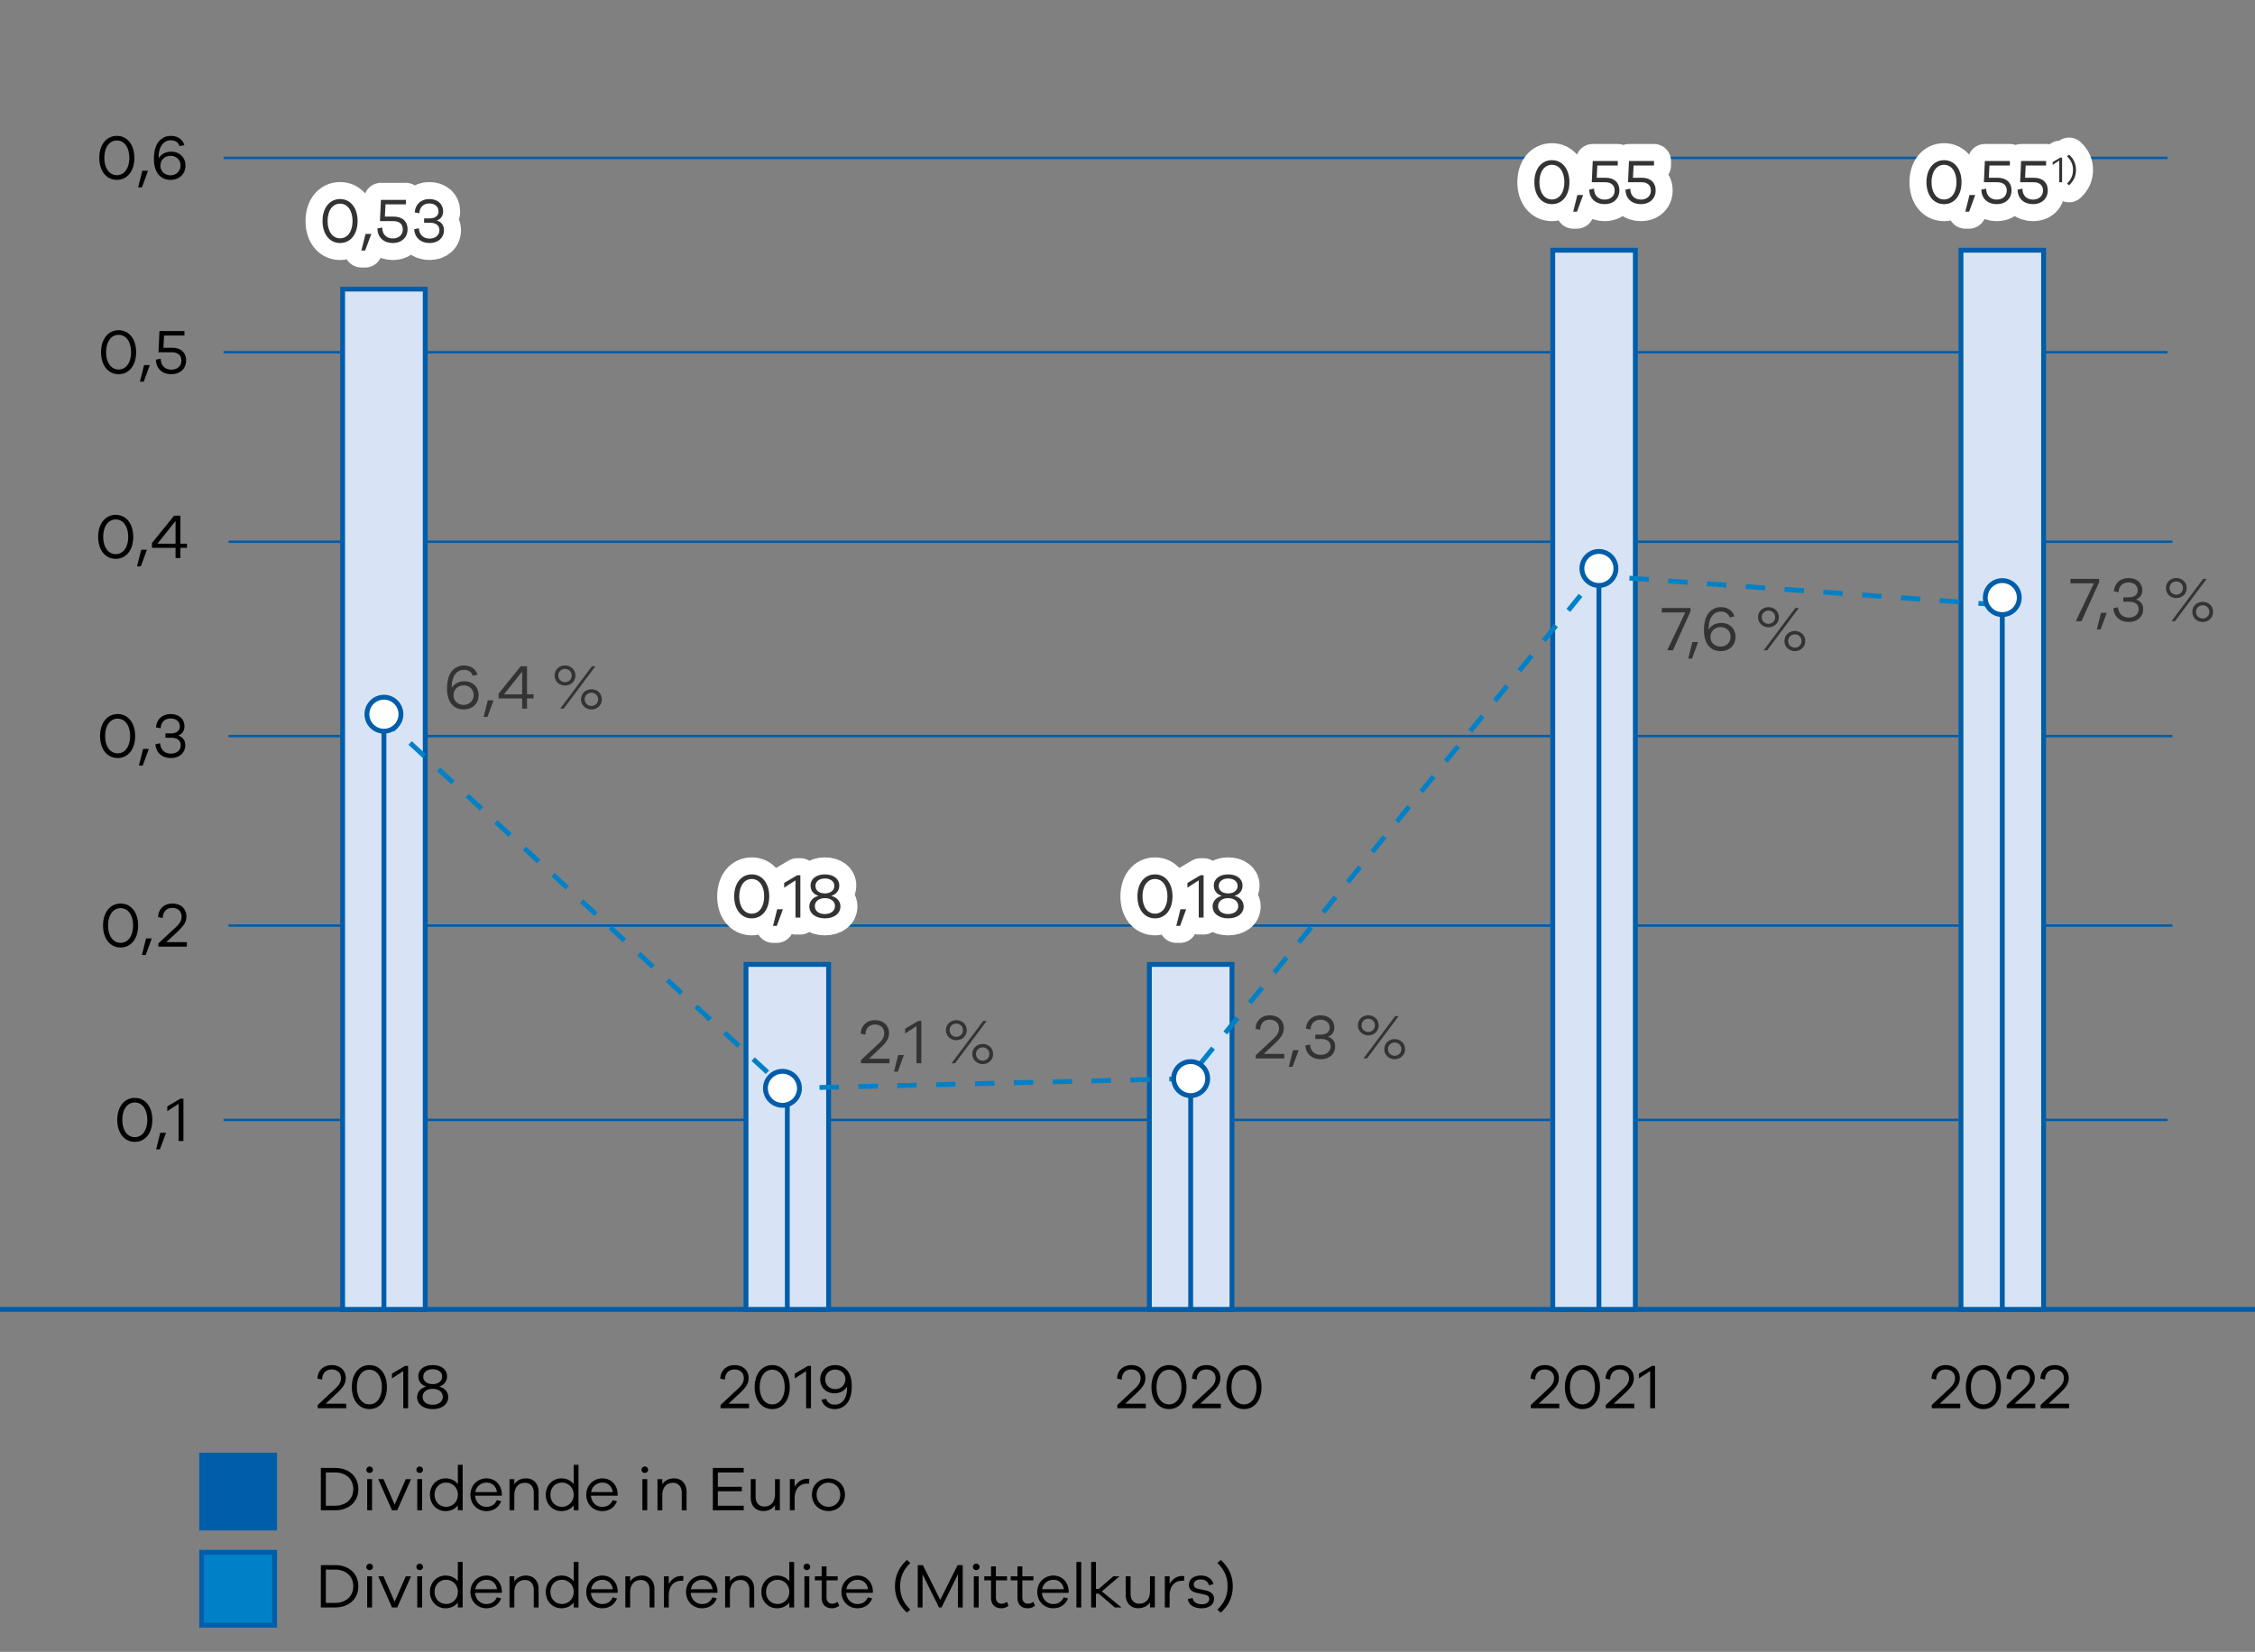 <svg xmlns="http://www.w3.org/2000/svg" width="464" height="340" viewBox="0 0 464 340"><rect x="0" y="0" width="464" height="340" fill="#808080" stroke="none"/><path fill="none" stroke="#005da9" stroke-width=".5" d="M46 230.5h400M46 32.5h400M46 72.5h400M47 111.5h400M47 151.5h400M47 190.5h400"/><path fill="none" stroke="#005da9" d="M0 269.5h464"/><path d="M67.01 288.912h4.225v.937h-5.863v-.663l3.107-2.9c1.001-.91 1.677-1.534 1.677-2.639 0-1.066-.766-1.78-1.897-1.78-1.184 0-1.938.753-1.99 2.08l-.949-.196c.066-1.69 1.236-2.782 2.951-2.782s2.874 1.079 2.874 2.665c0 1.287-.703 2.067-2.041 3.328l-2.093 1.95zM79.61 285.493c0 2.704-1.443 4.525-3.601 4.525s-3.614-1.82-3.614-4.525c0-2.691 1.456-4.524 3.614-4.524s3.601 1.833 3.601 4.524zm-1.04 0c0-2.132-1.014-3.575-2.561-3.575-1.56 0-2.574 1.443-2.574 3.575 0 2.12 1.014 3.563 2.574 3.563 1.547 0 2.561-1.444 2.561-3.563zM83.344 281.138h.636v8.71h-1v-7.657l-2.328 1.52v-.986l2.692-1.587zM92.228 287.547c0 1.47-1.274 2.47-3.185 2.47-1.924 0-3.211-1-3.211-2.47 0-.923.598-1.82 1.885-2.157-1.131-.352-1.638-1.184-1.638-2.12 0-1.377 1.17-2.301 2.964-2.301 1.781 0 2.951.924 2.951 2.302 0 .922-.507 1.767-1.651 2.119 1.313.338 1.885 1.26 1.885 2.157zm-1.118-.052c0-.962-.819-1.638-2.08-1.638-1.235 0-2.067.664-2.067 1.652 0 1.013.857 1.625 2.067 1.625 1.183 0 2.08-.624 2.08-1.639zm-2.08-2.613c1.183 0 1.95-.637 1.95-1.547 0-.936-.833-1.52-1.95-1.52-1.118 0-1.937.584-1.937 1.534-.013.922.766 1.533 1.937 1.533zM149.902 288.912h4.225v.937h-5.863v-.663l3.107-2.9c1.001-.91 1.677-1.534 1.677-2.639 0-1.066-.767-1.78-1.898-1.78-1.183 0-1.937.753-1.989 2.08l-.95-.196c.066-1.69 1.236-2.782 2.952-2.782s2.873 1.079 2.873 2.665c0 1.287-.702 2.067-2.04 3.328l-2.094 1.95zM162.502 285.493c0 2.704-1.443 4.525-3.602 4.525s-3.614-1.82-3.614-4.525c0-2.691 1.456-4.524 3.614-4.524s3.602 1.833 3.602 4.524zm-1.04 0c0-2.132-1.014-3.575-2.562-3.575-1.56 0-2.574 1.443-2.574 3.575 0 2.12 1.015 3.563 2.574 3.563 1.548 0 2.562-1.444 2.562-3.563zM166.235 281.138h.638v8.71h-1.002v-7.657l-2.326 1.52v-.986l2.69-1.587zM175.265 285.259c0 1.6-.312 2.912-1.183 3.81a3.164 3.164 0 01-2.3.949c-1.353 0-2.419-.69-2.758-1.924l.989-.183c.234.82.91 1.196 1.807 1.196.676 0 1.222-.286 1.599-.689.741-.818.91-1.988.871-3.042-.455.846-1.456 1.392-2.535 1.392-1.833 0-2.978-1.223-2.978-2.873 0-1.678 1.223-2.926 3.056-2.926 2.17 0 3.432 1.586 3.432 4.29zm-1.313-1.378c0-1.17-.95-1.988-2.093-1.988-1.21 0-2.054.883-2.054 2.014 0 1.144.858 2.002 2.054 2.002 1.248 0 2.093-.935 2.093-2.028zM231.545 288.912h4.225v.937h-5.864v-.663l3.108-2.9c1-.91 1.676-1.534 1.676-2.639 0-1.066-.766-1.78-1.897-1.78-1.184 0-1.938.753-1.99 2.08l-.948-.196c.065-1.69 1.235-2.782 2.95-2.782s2.874 1.079 2.874 2.665c0 1.287-.702 2.067-2.041 3.328l-2.093 1.95zM244.145 285.493c0 2.704-1.444 4.525-3.602 4.525s-3.614-1.82-3.614-4.525c0-2.691 1.456-4.524 3.614-4.524s3.602 1.833 3.602 4.524zm-1.041 0c0-2.132-1.014-3.575-2.561-3.575-1.56 0-2.574 1.443-2.574 3.575 0 2.12 1.013 3.563 2.574 3.563 1.547 0 2.56-1.444 2.56-3.563zM246.975 288.912h4.224v.937h-5.863v-.663l3.107-2.9c1.001-.91 1.677-1.534 1.677-2.639 0-1.066-.766-1.78-1.897-1.78-1.184 0-1.938.753-1.99 2.08l-.949-.196c.066-1.69 1.236-2.782 2.951-2.782s2.873 1.079 2.873 2.665c0 1.287-.702 2.067-2.04 3.328l-2.093 1.95zM259.574 285.493c0 2.704-1.443 4.525-3.601 4.525s-3.615-1.82-3.615-4.525c0-2.691 1.456-4.524 3.615-4.524s3.601 1.833 3.601 4.524zm-1.04 0c0-2.132-1.014-3.575-2.561-3.575-1.56 0-2.575 1.443-2.575 3.575 0 2.12 1.014 3.563 2.575 3.563 1.547 0 2.56-1.444 2.56-3.563zM316.621 288.912h4.225v.937h-5.864v-.663l3.108-2.9c1.002-.91 1.678-1.534 1.678-2.639 0-1.066-.768-1.78-1.899-1.78-1.183 0-1.937.753-1.99 2.08l-.947-.196c.064-1.69 1.234-2.782 2.95-2.782 1.716 0 2.874 1.079 2.874 2.665 0 1.287-.703 2.067-2.041 3.328l-2.094 1.95zM329.22 285.493c0 2.704-1.443 4.525-3.6 4.525s-3.614-1.82-3.614-4.525c0-2.691 1.455-4.524 3.613-4.524s3.602 1.833 3.602 4.524zm-1.04 0c0-2.132-1.013-3.575-2.56-3.575-1.56 0-2.575 1.443-2.575 3.575 0 2.12 1.015 3.563 2.574 3.563 1.548 0 2.562-1.444 2.562-3.563zM332.05 288.912h4.225v.937h-5.863v-.663l3.108-2.9c1.001-.91 1.677-1.534 1.677-2.639 0-1.066-.767-1.78-1.898-1.78-1.184 0-1.938.753-1.99 2.08l-.948-.196c.065-1.69 1.235-2.782 2.951-2.782 1.715 0 2.874 1.079 2.874 2.665 0 1.287-.704 2.067-2.041 3.328l-2.094 1.95zM339.912 281.138h.637v8.71h-1.001v-7.657l-2.327 1.52v-.986l2.691-1.587zM399.125 288.912h4.226v.937h-5.864v-.663l3.108-2.9c1-.91 1.676-1.534 1.676-2.639 0-1.066-.767-1.78-1.898-1.78-1.183 0-1.936.753-1.99 2.08l-.947-.196c.064-1.69 1.234-2.782 2.95-2.782 1.717 0 2.874 1.079 2.874 2.665 0 1.287-.702 2.067-2.041 3.328l-2.094 1.95zM411.725 285.493c0 2.704-1.443 4.525-3.601 4.525s-3.614-1.82-3.614-4.525c0-2.691 1.456-4.524 3.614-4.524s3.6 1.833 3.6 4.524zm-1.04 0c0-2.132-1.014-3.575-2.561-3.575-1.56 0-2.574 1.443-2.574 3.575 0 2.12 1.013 3.563 2.574 3.563 1.547 0 2.56-1.444 2.56-3.563zM414.555 288.912h4.225v.937h-5.863v-.663l3.107-2.9c1.001-.91 1.677-1.534 1.677-2.639 0-1.066-.767-1.78-1.898-1.78-1.183 0-1.937.753-1.99 2.08l-.948-.196c.065-1.69 1.235-2.782 2.951-2.782s2.873 1.079 2.873 2.665c0 1.287-.702 2.067-2.04 3.328l-2.094 1.95zM421.532 288.912h4.225v.937h-5.863v-.663l3.107-2.9c1.001-.91 1.677-1.534 1.677-2.639 0-1.066-.767-1.78-1.898-1.78-1.183 0-1.937.753-1.989 2.08l-.95-.196c.066-1.69 1.236-2.782 2.952-2.782s2.873 1.079 2.873 2.665c0 1.287-.702 2.067-2.041 3.328l-2.093 1.95z"/><path fill="#d8e4f6" stroke="#005da9" d="M403.5 51.5h17v218h-17zM319.5 51.5h17v218h-17zM236.5 198.5h17v71h-17zM153.5 198.5h17v71h-17zM70.5 59.5h17v210h-17z"/><path fill="#005da9" d="M78.5 147.5h1v122h-1zM161.5 224h1v45.5h-1zM245.5 269.5h-1V222l1 2v45.5zM328.5 118.5h1v151h-1zM411.5 124.5h1v145h-1z"/><path fill="#005da9" stroke="#005da9" d="M41.5 299.5h15v15h-15z"/><path fill="#0081c7" stroke="#005da9" d="M41.5 319.5h15v15h-15z"/><path d="M161.31 224.505l-.793-.733.677-.734.496.457 2.92-.07.024 1-3.324.08zm7.323-.177l-.024-1 3.998-.096.024 1-3.998.096zm7.997-.192l-.024-1 4-.097.023 1-4 .097zm7.998-.193l-.024-1 4-.096.023 1-4 .096zm7.998-.193l-.023-1 3.998-.096.023 1-3.998.096zm7.997-.192l-.023-1 3.999-.097.023 1-3.999.097zm7.998-.193l-.023-1 3.999-.096.023 1-3.999.096zm7.997-.193l-.023-1 3.999-.096.023 1-3.999.096zm7.998-.193l-.023-1 3.999-.096.023 1-3.999.096zm7.998-.192l-.023-1 3.998-.097.023 1-3.998.097zm7.997-.193l-.023-1 3.9-.094.011.44.452.297-.145.18-.294.083-3.9.094zm-83.036-1.532l-2.941-2.711.678-.735 2.94 2.711-.677.735zm89.897-1.93l-.778-.63 2.52-3.106.778.631-2.52 3.106zm-95.78-3.492l-2.941-2.711.678-.735 2.941 2.711-.678.735zm100.82-2.72l-.777-.63 2.52-3.105.778.63-2.52 3.106zm-106.702-2.702l-2.942-2.711.678-.735 2.941 2.711-.677.735zm111.745-3.508l-.778-.63 2.52-3.107.778.63-2.52 3.107zm-117.627-1.914l-2.942-2.711.678-.734 2.941 2.71-.677.735zm122.668-4.298l-.778-.63 2.52-3.107.778.63-2.52 3.107zm-128.551-1.123l-2.941-2.71.677-.736 2.942 2.712-.678.734zm133.592-5.09l-.778-.63 2.52-3.105.778.63-2.52 3.106zm-139.475-.332l-2.941-2.71.677-.736 2.942 2.71-.678.736zm-5.882-5.422l-2.941-2.71.678-.736 2.941 2.71-.678.736zm150.399-.457l-.778-.63 2.52-3.106.778.63-2.52 3.106zm-156.282-4.965l-2.94-2.71.677-.736 2.941 2.711-.678.735zm161.323-1.247l-.778-.63 2.52-3.105.778.63-2.52 3.105zm-167.205-4.174l-2.942-2.711.678-.736 2.941 2.711-.677.736zm172.246-2.037l-.778-.63 2.52-3.106.778.63-2.52 3.106zm-178.128-3.385l-2.942-2.71.678-.736 2.942 2.71-.678.736zm183.17-2.827l-.778-.63 2.52-3.105.778.63-2.52 3.105zM98.75 166.844l-2.941-2.71.677-.736 2.942 2.71-.678.736zm194.094-3.616l-.778-.63 2.52-3.106.778.63-2.52 3.106zm-199.977-1.806l-2.941-2.71.678-.736 2.94 2.711-.677.735zm205.017-4.406l-.776-.63 2.522-3.106.775.63-2.521 3.106zM86.985 156l-2.941-2.71.678-.736 2.941 2.711-.678.735zm215.942-5.196l-.778-.63 2.521-3.106.777.63-2.52 3.106zm-221.824-.225l-2.942-2.711.678-.736 2.941 2.711-.677.736zm226.865-5.987l-.778-.63 2.521-3.105.777.63-2.52 3.105zm5.04-6.211l-.777-.63 2.523-3.106.776.63-2.521 3.106zm5.043-6.212l-.778-.63 2.521-3.105.777.63-2.52 3.105zm5.04-6.211l-.777-.63 2.521-3.106.777.63-2.52 3.106zm87.959-.99l-3.99-.288.072-.997 3.99.289-.072.997zm-7.98-.576l-3.989-.289.072-.997 3.99.289-.073.997zm-7.98-.577l-3.988-.289.072-.997 3.99.289-.073.997zm-7.978-.577l-3.99-.288.072-.997 3.99.288-.072.997zm-7.98-.577l-3.988-.288.072-.997 3.99.288-.073.997zm-7.979-.577l-3.989-.288.072-.997 3.99.288-.073.997zm-7.978-.576l-3.99-.289.072-.997 3.99.289-.072.997zm-7.98-.577l-3.989-.288.072-.998 3.99.29-.073.996zm-7.98-.577l-3.988-.288.072-.997 3.99.288-.073.997zm-7.978-.577l-3.99-.288.072-.997 3.99.288-.072.997zm-11.105-.03l-.776-.632.92-1.133 3.054.222-.072.997-2.534-.183-.592.728z" fill="#0081c7"/><circle cx="79" cy="147" r="3.5" fill="#fff" stroke="#005da9"/><circle cx="161" cy="224" r="3.5" fill="#fff" stroke="#005da9"/><circle cx="245" cy="222" r="3.5" fill="#fff" stroke="#005da9"/><circle cx="329" cy="117" r="3.5" fill="#fff" stroke="#005da9"/><circle cx="412" cy="123" r="3.5" fill="#fff" stroke="#005da9"/><g><path d="M31.347 230.493c0 2.704-1.444 4.525-3.602 4.525s-3.614-1.82-3.614-4.525c0-2.691 1.456-4.524 3.614-4.524s3.602 1.833 3.602 4.524zm-1.04 0c0-2.132-1.015-3.575-2.562-3.575-1.56 0-2.574 1.443-2.574 3.575 0 2.12 1.015 3.563 2.574 3.563 1.547 0 2.562-1.444 2.562-3.563zM34.153 233.17l-1.248 3.394h-.78l.858-3.418h1.17v.025zM37.11 226.138h.637v8.71h-1v-7.657l-2.328 1.52v-.986l2.691-1.587zM28.419 190.493c0 2.704-1.443 4.524-3.602 4.524s-3.614-1.82-3.614-4.524c0-2.691 1.456-4.524 3.614-4.524s3.602 1.833 3.602 4.524zm-1.04 0c0-2.132-1.015-3.575-2.562-3.575-1.56 0-2.574 1.443-2.574 3.575 0 2.119 1.015 3.562 2.574 3.562 1.547 0 2.562-1.443 2.562-3.562zM31.226 193.17l-1.248 3.394h-.78l.858-3.419h1.17v.026zM34.225 193.912h4.224v.936h-5.863v-.663l3.107-2.899c1.001-.91 1.677-1.534 1.677-2.639 0-1.066-.766-1.781-1.897-1.781-1.184 0-1.938.754-1.99 2.08l-.949-.195c.066-1.69 1.236-2.782 2.951-2.782s2.873 1.079 2.873 2.665c0 1.287-.702 2.067-2.04 3.328l-2.093 1.95zM27.809 151.493c0 2.704-1.443 4.524-3.601 4.524s-3.614-1.82-3.614-4.524c0-2.691 1.456-4.524 3.614-4.524s3.6 1.833 3.6 4.524zm-1.04 0c0-2.132-1.014-3.575-2.561-3.575-1.56 0-2.574 1.443-2.574 3.575 0 2.119 1.013 3.562 2.574 3.562 1.547 0 2.56-1.443 2.56-3.562zM30.615 154.17l-1.248 3.394h-.78l.858-3.419h1.17v.026zM38.124 153.352c0 1.6-1.196 2.665-2.964 2.665-1.846 0-3.068-1.144-3.172-2.834l.962-.195c.091 1.287.897 2.119 2.21 2.119 1.196 0 2.028-.689 2.028-1.742 0-.962-.728-1.52-1.937-1.52h-1.209v-.898h1.145c1.117 0 1.819-.546 1.819-1.443 0-.975-.754-1.625-1.898-1.625-1.183 0-1.976.728-2.054 2.015l-.949-.182c.117-1.625 1.261-2.743 3.016-2.743 1.703 0 2.834 1.027 2.834 2.535 0 .936-.507 1.612-1.312 1.885.922.26 1.481.962 1.481 1.963zM27.417 110.493c0 2.704-1.443 4.524-3.602 4.524s-3.614-1.82-3.614-4.524c0-2.691 1.456-4.524 3.614-4.524s3.602 1.833 3.602 4.524zm-1.04 0c0-2.132-1.015-3.575-2.562-3.575-1.56 0-2.574 1.443-2.574 3.575 0 2.119 1.015 3.562 2.574 3.562 1.547 0 2.562-1.443 2.562-3.562zM30.224 113.17l-1.248 3.394h-.78l.858-3.419h1.17v.026zM38.476 111.91v.845h-1.352v2.093h-1.001v-2.093h-4.85v-.988l4.551-5.63h1.3v5.773h1.352zm-6.084 0h3.731v-4.693l-3.731 4.693zM28.01 72.493c0 2.704-1.443 4.524-3.6 4.524s-3.615-1.82-3.615-4.524c0-2.691 1.456-4.524 3.614-4.524s3.602 1.833 3.602 4.524zm-1.04 0c0-2.132-1.014-3.575-2.56-3.575-1.56 0-2.575 1.443-2.575 3.575 0 2.119 1.015 3.562 2.574 3.562 1.547 0 2.562-1.443 2.562-3.562zM30.817 75.17l-1.248 3.394h-.78l.858-3.419h1.17v.026zM35.434 71.583c1.728 0 2.86.923 2.86 2.613 0 1.664-1.209 2.821-3.056 2.821-1.781 0-3.133-1.105-3.145-2.99l.987-.195c0 1.443.923 2.25 2.171 2.25 1.235 0 2.067-.742 2.067-1.873 0-1.13-.78-1.703-1.963-1.703h-2.743l.196-4.368h5.147v.923h-4.198l-.131 2.522h1.808zM27.647 32.493c0 2.704-1.442 4.524-3.6 4.524s-3.614-1.82-3.614-4.524c0-2.691 1.456-4.524 3.614-4.524s3.6 1.833 3.6 4.524zm-1.04 0c0-2.132-1.013-3.575-2.56-3.575-1.56 0-2.574 1.443-2.574 3.575 0 2.119 1.013 3.562 2.574 3.562 1.547 0 2.56-1.443 2.56-3.562zM30.454 35.17l-1.248 3.394h-.78l.858-3.419h1.17v.026zM38.163 34.08c0 1.676-1.209 2.937-3.055 2.937-2.158 0-3.432-1.586-3.432-4.29 0-1.6.325-2.925 1.183-3.809a3.164 3.164 0 012.301-.95c1.353 0 2.418.677 2.77 1.912l-.989.195c-.247-.82-.91-1.196-1.82-1.196-.676 0-1.222.273-1.599.689-.74.806-.91 2.002-.87 3.042.44-.845 1.455-1.391 2.535-1.391 1.845 0 2.976 1.222 2.976 2.86zm-1.014-.014c0-1.13-.858-1.989-2.053-1.989-1.262 0-2.094.923-2.094 2.028 0 1.17.936 1.976 2.094 1.976 1.195 0 2.053-.884 2.053-2.015z"/><g><g fill="none" stroke="#fff" stroke-linecap="round" stroke-linejoin="round" stroke-width="7"><path d="M73.58 45.493c0 2.704-1.443 4.524-3.601 4.524s-3.615-1.82-3.615-4.524c0-2.691 1.456-4.524 3.615-4.524s3.601 1.833 3.601 4.524zm-1.04 0c0-2.132-1.015-3.575-2.561-3.575-1.56 0-2.575 1.443-2.575 3.575 0 2.119 1.015 3.562 2.575 3.562 1.546 0 2.561-1.443 2.561-3.562zM76.387 48.17l-1.248 3.394h-.78l.858-3.419h1.17v.026zM81.003 44.583c1.728 0 2.86.923 2.86 2.613 0 1.664-1.209 2.821-3.055 2.821-1.782 0-3.133-1.105-3.146-2.99l.987-.195c0 1.443.923 2.25 2.171 2.25 1.236 0 2.068-.742 2.068-1.873 0-1.13-.78-1.703-1.963-1.703h-2.743l.195-4.368h5.147v.923h-4.198l-.13 2.522h1.807zM91.354 47.352c0 1.6-1.197 2.665-2.965 2.665-1.846 0-3.068-1.144-3.172-2.834l.962-.195c.092 1.287.897 2.119 2.21 2.119 1.196 0 2.028-.689 2.028-1.742 0-.962-.728-1.52-1.937-1.52h-1.209v-.898h1.144c1.118 0 1.82-.546 1.82-1.443 0-.975-.754-1.625-1.898-1.625-1.183 0-1.976.728-2.054 2.015l-.949-.182c.117-1.625 1.26-2.743 3.017-2.743 1.702 0 2.834 1.027 2.834 2.535 0 .936-.508 1.612-1.314 1.885.923.26 1.483.962 1.483 1.963z"/></g><g fill="#333"><path d="M73.58 45.493c0 2.704-1.443 4.524-3.601 4.524s-3.615-1.82-3.615-4.524c0-2.691 1.456-4.524 3.615-4.524s3.601 1.833 3.601 4.524zm-1.04 0c0-2.132-1.015-3.575-2.561-3.575-1.56 0-2.575 1.443-2.575 3.575 0 2.119 1.015 3.562 2.575 3.562 1.546 0 2.561-1.443 2.561-3.562zM76.387 48.17l-1.248 3.394h-.78l.858-3.419h1.17v.026zM81.003 44.583c1.728 0 2.86.923 2.86 2.613 0 1.664-1.209 2.821-3.055 2.821-1.782 0-3.133-1.105-3.146-2.99l.987-.195c0 1.443.923 2.25 2.171 2.25 1.236 0 2.068-.742 2.068-1.873 0-1.13-.78-1.703-1.963-1.703h-2.743l.195-4.368h5.147v.923h-4.198l-.13 2.522h1.807zM91.354 47.352c0 1.6-1.197 2.665-2.965 2.665-1.846 0-3.068-1.144-3.172-2.834l.962-.195c.092 1.287.897 2.119 2.21 2.119 1.196 0 2.028-.689 2.028-1.742 0-.962-.728-1.52-1.937-1.52h-1.209v-.898h1.144c1.118 0 1.82-.546 1.82-1.443 0-.975-.754-1.625-1.898-1.625-1.183 0-1.976.728-2.054 2.015l-.949-.182c.117-1.625 1.26-2.743 3.017-2.743 1.702 0 2.834 1.027 2.834 2.535 0 .936-.508 1.612-1.314 1.885.923.26 1.483.962 1.483 1.963z"/></g></g><g fill="#333"><path d="M98.476 143.08c0 1.676-1.21 2.937-3.055 2.937-2.158 0-3.433-1.586-3.433-4.29 0-1.6.325-2.925 1.184-3.809a3.164 3.164 0 012.3-.95c1.353 0 2.419.677 2.77 1.912l-.988.195c-.247-.82-.91-1.196-1.82-1.196-.676 0-1.222.273-1.599.689-.741.806-.91 2.002-.871 3.042.441-.845 1.456-1.391 2.535-1.391 1.846 0 2.977 1.222 2.977 2.86zm-1.014-.014c0-1.13-.858-1.989-2.054-1.989-1.262 0-2.094.923-2.094 2.028 0 1.17.937 1.976 2.094 1.976 1.196 0 2.054-.884 2.054-2.015zM101.541 144.17l-1.248 3.394h-.78l.858-3.419h1.17v.026zM109.794 142.91v.845h-1.353v2.093h-1v-2.093h-4.85v-.988l4.55-5.63h1.3v5.773h1.353zm-6.084 0h3.73v-4.693l-3.73 4.693zM118.4 139.049c0 1.235-1.002 2.054-2.132 2.054s-2.146-.82-2.146-2.054c0-1.287 1.015-2.08 2.146-2.08s2.131.793 2.131 2.08zm-3.524-.013c0 .845.69 1.365 1.392 1.365.688 0 1.365-.52 1.365-1.365s-.677-1.365-1.365-1.365c-.703 0-1.392.52-1.392 1.365zm1.118 6.812h-.715l6.514-8.71h.715l-6.514 8.71zm7.84-1.898c0 1.235-1.001 2.067-2.132 2.067-1.132 0-2.145-.832-2.145-2.067 0-1.287 1.013-2.08 2.145-2.08 1.131 0 2.132.793 2.132 2.08zm-3.523-.013c0 .845.689 1.365 1.391 1.365.689 0 1.364-.52 1.364-1.365s-.675-1.365-1.364-1.365c-.702 0-1.391.52-1.391 1.365z"/></g><g fill="#333"><path d="M347.848 125.84l-3.627 8.008h-1.171l3.719-7.787h-4.824v-.923h5.903v.702zM349.4 132.17l-1.249 3.394h-.78l.858-3.419h1.17v.026zM357.108 131.08c0 1.676-1.209 2.937-3.054 2.937-2.158 0-3.433-1.586-3.433-4.29 0-1.6.325-2.925 1.184-3.809a3.164 3.164 0 012.3-.95c1.353 0 2.418.677 2.77 1.912l-.988.195c-.247-.82-.91-1.196-1.82-1.196-.676 0-1.222.273-1.6.689-.74.806-.91 2.002-.87 3.042.441-.845 1.456-1.391 2.535-1.391 1.846 0 2.976 1.222 2.976 2.86zm-1.013-.014c0-1.13-.859-1.989-2.054-1.989-1.262 0-2.094.923-2.094 2.028 0 1.17.937 1.976 2.094 1.976 1.195 0 2.054-.884 2.054-2.015zM366.026 127.049c0 1.235-1 2.054-2.131 2.054s-2.146-.82-2.146-2.054c0-1.287 1.015-2.08 2.146-2.08s2.131.793 2.131 2.08zm-3.523-.013c0 .845.69 1.365 1.392 1.365.688 0 1.365-.52 1.365-1.365s-.677-1.365-1.365-1.365c-.703 0-1.392.52-1.392 1.365zm1.118 6.812h-.715l6.514-8.71h.715l-6.514 8.71zm7.84-1.898c0 1.235-1.001 2.067-2.132 2.067-1.132 0-2.145-.832-2.145-2.067 0-1.287 1.013-2.08 2.145-2.08 1.13 0 2.132.793 2.132 2.08zm-3.524-.013c0 .845.69 1.365 1.392 1.365.689 0 1.364-.52 1.364-1.365s-.675-1.365-1.364-1.365c-.702 0-1.392.52-1.392 1.365z"/></g><g fill="#333"><path d="M431.928 119.84l-3.627 8.008h-1.17l3.718-7.787h-4.824v-.923h5.903v.702zM433.48 126.17l-1.248 3.394h-.78l.859-3.419h1.17v.026zM440.99 125.352c0 1.6-1.197 2.665-2.966 2.665-1.845 0-3.067-1.144-3.171-2.834l.961-.195c.092 1.287.898 2.119 2.21 2.119 1.197 0 2.029-.689 2.029-1.742 0-.962-.728-1.52-1.937-1.52h-1.209v-.898h1.144c1.118 0 1.82-.546 1.82-1.443 0-.975-.754-1.625-1.898-1.625-1.183 0-1.976.728-2.054 2.015l-.95-.182c.118-1.625 1.261-2.743 3.017-2.743 1.702 0 2.834 1.027 2.834 2.535 0 .936-.508 1.612-1.313 1.885.923.26 1.482.962 1.482 1.963zM449.946 121.049c0 1.235-1 2.054-2.133 2.054-1.13 0-2.144-.82-2.144-2.054 0-1.287 1.014-2.08 2.144-2.08 1.132 0 2.133.793 2.133 2.08zm-3.523-.013c0 .845.69 1.365 1.39 1.365.69 0 1.366-.52 1.366-1.365s-.676-1.365-1.366-1.365c-.7 0-1.39.52-1.39 1.365zm1.118 6.812h-.715l6.513-8.71h.715l-6.513 8.71zm7.839-1.898c0 1.235-1.001 2.067-2.132 2.067s-2.145-.832-2.145-2.067c0-1.287 1.014-2.08 2.145-2.08s2.132.793 2.132 2.08zm-3.523-.013c0 .845.689 1.365 1.391 1.365.69 0 1.365-.52 1.365-1.365s-.676-1.365-1.365-1.365c-.702 0-1.39.52-1.39 1.365z"/></g><g fill="#333"><path d="M178.8 217.912h4.224v.937h-5.863v-.663l3.108-2.9c1-.91 1.676-1.534 1.676-2.639 0-1.066-.766-1.78-1.897-1.78-1.184 0-1.938.753-1.99 2.08l-.949-.196c.066-1.69 1.236-2.782 2.952-2.782s2.873 1.079 2.873 2.665c0 1.287-.703 2.067-2.041 3.328l-2.093 1.95zM185.986 217.17l-1.248 3.394h-.78l.858-3.418h1.17v.025zM188.943 210.138h.637v8.71h-1v-7.657l-2.328 1.52v-.986l2.691-1.587zM198.914 212.049c0 1.235-1 2.055-2.132 2.055s-2.145-.82-2.145-2.055c0-1.287 1.014-2.08 2.145-2.08s2.132.793 2.132 2.08zm-3.523-.013c0 .845.69 1.365 1.391 1.365.689 0 1.365-.52 1.365-1.365s-.676-1.365-1.365-1.365c-.702 0-1.391.52-1.391 1.365zm1.118 6.813h-.715l6.514-8.711h.714l-6.513 8.71zm7.84-1.899c0 1.236-1.001 2.068-2.132 2.068-1.132 0-2.146-.832-2.146-2.068 0-1.287 1.014-2.08 2.146-2.08 1.13 0 2.132.793 2.132 2.08zm-3.524-.013c0 .845.69 1.366 1.392 1.366.688 0 1.364-.52 1.364-1.366s-.676-1.365-1.364-1.365c-.702 0-1.392.52-1.392 1.365z"/></g><g fill="#333"><path d="M260.031 216.912h4.225v.937h-5.863v-.663l3.107-2.9c1.001-.91 1.677-1.534 1.677-2.639 0-1.066-.767-1.78-1.898-1.78-1.183 0-1.937.753-1.989 2.08l-.95-.196c.066-1.69 1.236-2.782 2.952-2.782s2.873 1.079 2.873 2.665c0 1.287-.702 2.067-2.041 3.328l-2.093 1.95zM267.218 216.17l-1.248 3.394h-.78l.858-3.418h1.17v.025zM274.727 215.353c0 1.598-1.197 2.665-2.965 2.665-1.846 0-3.068-1.145-3.172-2.834l.962-.196c.092 1.287.897 2.12 2.21 2.12 1.196 0 2.028-.69 2.028-1.743 0-.962-.728-1.52-1.936-1.52h-1.21v-.898h1.144c1.118 0 1.82-.546 1.82-1.443 0-.975-.754-1.625-1.898-1.625-1.183 0-1.976.728-2.054 2.016l-.949-.183c.117-1.625 1.26-2.743 3.017-2.743 1.702 0 2.834 1.027 2.834 2.535 0 .936-.508 1.612-1.314 1.886.923.26 1.483.962 1.483 1.963zM283.684 211.049c0 1.235-1.001 2.055-2.133 2.055-1.131 0-2.145-.82-2.145-2.055 0-1.287 1.014-2.08 2.145-2.08 1.132 0 2.133.793 2.133 2.08zm-3.524-.013c0 .845.69 1.365 1.39 1.365.69 0 1.366-.52 1.366-1.365s-.676-1.365-1.365-1.365c-.701 0-1.39.52-1.39 1.365zm1.118 6.813h-.715l6.513-8.711h.715l-6.513 8.71zm7.84-1.899c0 1.236-1.002 2.068-2.133 2.068s-2.145-.832-2.145-2.068c0-1.287 1.014-2.08 2.145-2.08s2.132.793 2.132 2.08zm-3.523-.013c0 .845.688 1.366 1.39 1.366.69 0 1.366-.52 1.366-1.366s-.676-1.365-1.366-1.365c-.702 0-1.39.52-1.39 1.365z"/></g><g><g fill="none" stroke="#fff" stroke-linecap="round" stroke-linejoin="round" stroke-width="7"><path d="M158.282 184.493c0 2.704-1.442 4.524-3.6 4.524s-3.615-1.82-3.615-4.524c0-2.691 1.456-4.524 3.615-4.524s3.6 1.833 3.6 4.524zm-1.04 0c0-2.132-1.013-3.575-2.56-3.575-1.56 0-2.575 1.443-2.575 3.575 0 2.119 1.014 3.562 2.575 3.562 1.547 0 2.56-1.443 2.56-3.562zM161.089 187.17l-1.248 3.394h-.78l.858-3.419h1.17v.026zM164.047 180.138h.637v8.71h-1.001v-7.657l-2.328 1.52v-.987l2.692-1.586zM172.93 186.547c0 1.47-1.274 2.47-3.185 2.47-1.924 0-3.21-1-3.21-2.47 0-.923.598-1.82 1.885-2.158-1.132-.35-1.639-1.183-1.639-2.119 0-1.378 1.17-2.301 2.964-2.301 1.781 0 2.951.923 2.951 2.301 0 .923-.507 1.768-1.65 2.12 1.312.337 1.885 1.26 1.885 2.157zm-1.118-.052c0-.962-.819-1.638-2.08-1.638-1.235 0-2.067.663-2.067 1.651 0 1.014.858 1.625 2.067 1.625 1.184 0 2.08-.624 2.08-1.638zm-2.08-2.613c1.184 0 1.95-.637 1.95-1.547 0-.936-.831-1.521-1.95-1.521s-1.936.585-1.936 1.534c-.014.923.766 1.534 1.936 1.534z"/></g><g fill="#333"><path d="M158.282 184.493c0 2.704-1.442 4.524-3.6 4.524s-3.615-1.82-3.615-4.524c0-2.691 1.456-4.524 3.615-4.524s3.6 1.833 3.6 4.524zm-1.04 0c0-2.132-1.013-3.575-2.56-3.575-1.56 0-2.575 1.443-2.575 3.575 0 2.119 1.014 3.562 2.575 3.562 1.547 0 2.56-1.443 2.56-3.562zM161.089 187.17l-1.248 3.394h-.78l.858-3.419h1.17v.026zM164.047 180.138h.637v8.71h-1.001v-7.657l-2.328 1.52v-.987l2.692-1.586zM172.93 186.547c0 1.47-1.274 2.47-3.185 2.47-1.924 0-3.21-1-3.21-2.47 0-.923.598-1.82 1.885-2.158-1.132-.35-1.639-1.183-1.639-2.119 0-1.378 1.17-2.301 2.964-2.301 1.781 0 2.951.923 2.951 2.301 0 .923-.507 1.768-1.65 2.12 1.312.337 1.885 1.26 1.885 2.157zm-1.118-.052c0-.962-.819-1.638-2.08-1.638-1.235 0-2.067.663-2.067 1.651 0 1.014.858 1.625 2.067 1.625 1.184 0 2.08-.624 2.08-1.638zm-2.08-2.613c1.184 0 1.95-.637 1.95-1.547 0-.936-.831-1.521-1.95-1.521s-1.936.585-1.936 1.534c-.014.923.766 1.534 1.936 1.534z"/></g></g><g><g fill="none" stroke="#fff" stroke-linecap="round" stroke-linejoin="round" stroke-width="7"><path d="M241.258 184.493c0 2.704-1.444 4.524-3.602 4.524s-3.613-1.82-3.613-4.524c0-2.691 1.455-4.524 3.613-4.524s3.602 1.833 3.602 4.524zm-1.04 0c0-2.132-1.015-3.575-2.562-3.575-1.56 0-2.574 1.443-2.574 3.575 0 2.119 1.015 3.562 2.574 3.562 1.547 0 2.562-1.443 2.562-3.562zM244.064 187.17l-1.248 3.394h-.78l.859-3.419h1.17v.026zM247.021 180.138h.637v8.71h-1v-7.657l-2.328 1.52v-.987l2.691-1.586zM255.906 186.547c0 1.47-1.274 2.47-3.185 2.47-1.924 0-3.211-1-3.211-2.47 0-.923.597-1.82 1.885-2.158-1.131-.35-1.638-1.183-1.638-2.119 0-1.378 1.17-2.301 2.964-2.301 1.781 0 2.95.923 2.95 2.301 0 .923-.506 1.768-1.65 2.12 1.313.337 1.885 1.26 1.885 2.157zm-1.118-.052c0-.962-.82-1.638-2.08-1.638-1.235 0-2.067.663-2.067 1.651 0 1.014.857 1.625 2.067 1.625 1.183 0 2.08-.624 2.08-1.638zm-2.08-2.613c1.183 0 1.95-.637 1.95-1.547 0-.936-.832-1.521-1.95-1.521s-1.937.585-1.937 1.534c-.013.923.766 1.534 1.937 1.534z"/></g><g fill="#333"><path d="M241.258 184.493c0 2.704-1.444 4.524-3.602 4.524s-3.613-1.82-3.613-4.524c0-2.691 1.455-4.524 3.613-4.524s3.602 1.833 3.602 4.524zm-1.04 0c0-2.132-1.015-3.575-2.562-3.575-1.56 0-2.574 1.443-2.574 3.575 0 2.119 1.015 3.562 2.574 3.562 1.547 0 2.562-1.443 2.562-3.562zM244.064 187.17l-1.248 3.394h-.78l.859-3.419h1.17v.026zM247.021 180.138h.637v8.71h-1v-7.657l-2.328 1.52v-.987l2.691-1.586zM255.906 186.547c0 1.47-1.274 2.47-3.185 2.47-1.924 0-3.211-1-3.211-2.47 0-.923.597-1.82 1.885-2.158-1.131-.35-1.638-1.183-1.638-2.119 0-1.378 1.17-2.301 2.964-2.301 1.781 0 2.95.923 2.95 2.301 0 .923-.506 1.768-1.65 2.12 1.313.337 1.885 1.26 1.885 2.157zm-1.118-.052c0-.962-.82-1.638-2.08-1.638-1.235 0-2.067.663-2.067 1.651 0 1.014.857 1.625 2.067 1.625 1.183 0 2.08-.624 2.08-1.638zm-2.08-2.613c1.183 0 1.95-.637 1.95-1.547 0-.936-.832-1.521-1.95-1.521s-1.937.585-1.937 1.534c-.013.923.766 1.534 1.937 1.534z"/></g></g><g><g fill="none" stroke="#fff" stroke-linecap="round" stroke-linejoin="round" stroke-width="7"><path d="M322.932 37.493c0 2.704-1.443 4.524-3.601 4.524s-3.614-1.82-3.614-4.524c0-2.691 1.456-4.524 3.614-4.524s3.6 1.833 3.6 4.524zm-1.04 0c0-2.132-1.014-3.575-2.56-3.575-1.56 0-2.575 1.443-2.575 3.575 0 2.119 1.014 3.562 2.574 3.562 1.547 0 2.562-1.443 2.562-3.562zM325.738 40.17l-1.248 3.394h-.78l.858-3.419h1.17v.026zM330.355 36.583c1.729 0 2.86.923 2.86 2.613 0 1.664-1.21 2.821-3.055 2.821-1.781 0-3.133-1.105-3.146-2.99l.988-.195c0 1.443.923 2.25 2.17 2.25 1.236 0 2.068-.742 2.068-1.873 0-1.13-.78-1.703-1.963-1.703h-2.743l.195-4.368h5.148v.923h-4.2l-.13 2.522h1.808zM337.813 36.583c1.728 0 2.86.923 2.86 2.613 0 1.664-1.21 2.821-3.056 2.821-1.781 0-3.133-1.105-3.145-2.99l.987-.195c0 1.443.924 2.25 2.172 2.25 1.234 0 2.066-.742 2.066-1.873 0-1.13-.779-1.703-1.963-1.703h-2.742l.195-4.368h5.148v.923h-4.2l-.13 2.522h1.808z"/></g><g fill="#333"><path d="M322.932 37.493c0 2.704-1.443 4.524-3.601 4.524s-3.614-1.82-3.614-4.524c0-2.691 1.456-4.524 3.614-4.524s3.6 1.833 3.6 4.524zm-1.04 0c0-2.132-1.014-3.575-2.56-3.575-1.56 0-2.575 1.443-2.575 3.575 0 2.119 1.014 3.562 2.574 3.562 1.547 0 2.562-1.443 2.562-3.562zM325.738 40.17l-1.248 3.394h-.78l.858-3.419h1.17v.026zM330.355 36.583c1.729 0 2.86.923 2.86 2.613 0 1.664-1.21 2.821-3.055 2.821-1.781 0-3.133-1.105-3.146-2.99l.988-.195c0 1.443.923 2.25 2.17 2.25 1.236 0 2.068-.742 2.068-1.873 0-1.13-.78-1.703-1.963-1.703h-2.743l.195-4.368h5.148v.923h-4.2l-.13 2.522h1.808zM337.813 36.583c1.728 0 2.86.923 2.86 2.613 0 1.664-1.21 2.821-3.056 2.821-1.781 0-3.133-1.105-3.145-2.99l.987-.195c0 1.443.924 2.25 2.172 2.25 1.234 0 2.066-.742 2.066-1.873 0-1.13-.779-1.703-1.963-1.703h-2.742l.195-4.368h5.148v.923h-4.2l-.13 2.522h1.808z"/></g></g><g><g fill="none" stroke="#fff" stroke-linecap="round" stroke-linejoin="round" stroke-width="7"><path d="M403.615 37.493c0 2.704-1.442 4.524-3.6 4.524s-3.615-1.82-3.615-4.524c0-2.691 1.456-4.524 3.615-4.524s3.6 1.833 3.6 4.524zm-1.04 0c0-2.132-1.013-3.575-2.56-3.575-1.56 0-2.575 1.443-2.575 3.575 0 2.119 1.014 3.562 2.575 3.562 1.547 0 2.56-1.443 2.56-3.562zM406.422 40.17l-1.248 3.394h-.78l.858-3.419h1.17v.026zM411.038 36.583c1.73 0 2.86.923 2.86 2.613 0 1.664-1.209 2.821-3.054 2.821-1.781 0-3.134-1.105-3.147-2.99l.989-.195c0 1.443.922 2.25 2.17 2.25 1.236 0 2.068-.742 2.068-1.873 0-1.13-.78-1.703-1.964-1.703h-2.742l.194-4.368h5.149v.923h-4.2l-.13 2.522h1.807zM418.496 36.583c1.729 0 2.86.923 2.86 2.613 0 1.664-1.209 2.821-3.055 2.821-1.781 0-3.133-1.105-3.146-2.99l.988-.195c0 1.443.922 2.25 2.17 2.25 1.236 0 2.068-.742 2.068-1.873 0-1.13-.78-1.703-1.963-1.703h-2.743l.195-4.368h5.148v.923h-4.199l-.13 2.522h1.807zM423.936 32.438h.372v5.081h-.584v-4.467l-1.358.887v-.576l1.57-.925zM425.736 31.816c1.032.948 1.433 2.01 1.433 3.163s-.401 2.214-1.433 3.162l-.41-.356c.926-.918 1.222-1.79 1.222-2.806s-.296-1.889-1.222-2.799l.41-.364z"/></g><g fill="#333"><path d="M403.615 37.493c0 2.704-1.442 4.524-3.6 4.524s-3.615-1.82-3.615-4.524c0-2.691 1.456-4.524 3.615-4.524s3.6 1.833 3.6 4.524zm-1.04 0c0-2.132-1.013-3.575-2.56-3.575-1.56 0-2.575 1.443-2.575 3.575 0 2.119 1.014 3.562 2.575 3.562 1.547 0 2.56-1.443 2.56-3.562zM406.422 40.17l-1.248 3.394h-.78l.858-3.419h1.17v.026zM411.038 36.583c1.73 0 2.86.923 2.86 2.613 0 1.664-1.209 2.821-3.054 2.821-1.781 0-3.134-1.105-3.147-2.99l.989-.195c0 1.443.922 2.25 2.17 2.25 1.236 0 2.068-.742 2.068-1.873 0-1.13-.78-1.703-1.964-1.703h-2.742l.194-4.368h5.149v.923h-4.2l-.13 2.522h1.807zM418.496 36.583c1.729 0 2.86.923 2.86 2.613 0 1.664-1.209 2.821-3.055 2.821-1.781 0-3.133-1.105-3.146-2.99l.988-.195c0 1.443.922 2.25 2.17 2.25 1.236 0 2.068-.742 2.068-1.873 0-1.13-.78-1.703-1.963-1.703h-2.743l.195-4.368h5.148v.923h-4.199l-.13 2.522h1.807zM423.936 32.438h.372v5.081h-.584v-4.467l-1.358.887v-.576l1.57-.925zM425.736 31.816c1.032.948 1.433 2.01 1.433 3.163s-.401 2.214-1.433 3.162l-.41-.356c.926-.918 1.222-1.79 1.222-2.806s-.296-1.889-1.222-2.799l.41-.364z"/></g></g><g><path d="M73.731 306.493c0 2.457-1.767 4.356-4.823 4.356h-2.886v-8.711h2.886c3.056 0 4.823 1.885 4.823 4.355zm-4.835 3.42c2.444 0 3.795-1.496 3.795-3.42 0-1.936-1.351-3.431-3.795-3.431h-1.847v6.85h1.847zM76.74 302.502c0 .377-.3.663-.69.663a.653.653 0 01-.676-.663.67.67 0 01.677-.663.68.68 0 01.688.663zm-.182 1.937v6.41h-1.001v-6.41h1zM83.496 304.44h1.08l-2.836 6.409h-1.079l-2.834-6.41h1.08l2.301 5.24 2.288-5.24zM87.04 302.502c0 .377-.299.663-.688.663a.653.653 0 01-.677-.663.67.67 0 01.677-.663.68.68 0 01.688.663zm-.182 1.937v6.41h-1v-6.41h1zM94.213 301.488h.988v9.36h-.988v-1.014c-.572.755-1.483 1.184-2.548 1.184-1.703 0-3.198-1.34-3.198-3.368s1.495-3.367 3.198-3.367c1.065 0 1.976.429 2.548 1.183v-3.978zm0 6.162c0-1.534-1.184-2.496-2.393-2.496-1.326 0-2.391.962-2.391 2.496 0 1.52 1.065 2.484 2.391 2.484 1.21 0 2.393-.963 2.393-2.484zM103.262 307.846h-5.5c.092 1.442 1.183 2.3 2.289 2.3.91 0 1.728-.351 2.183-1.377l.885.208c-.508 1.338-1.626 2.04-3.068 2.04-1.703 0-3.25-1.313-3.25-3.354 0-2.054 1.547-3.38 3.314-3.38 1.73 0 3.081 1.287 3.147 3.198v.365zm-5.46-.742h4.459c-.182-1.261-1.067-1.95-2.146-1.95-1.04 0-2.119.689-2.313 1.95zM110.821 307.014v3.835h-.988v-3.654c0-1.196-.715-2.002-1.781-2.002-1.34 0-2.223.91-2.223 2.575v3.08h-.988v-6.409h.988v1.066c.52-.78 1.339-1.222 2.418-1.222 1.547 0 2.574 1.106 2.574 2.73zM118.047 301.488h.988v9.36h-.988v-1.014c-.572.755-1.483 1.184-2.548 1.184-1.703 0-3.198-1.34-3.198-3.368s1.495-3.367 3.198-3.367c1.065 0 1.976.429 2.548 1.183v-3.978zm0 6.162c0-1.534-1.184-2.496-2.393-2.496-1.326 0-2.391.962-2.391 2.496 0 1.52 1.065 2.484 2.391 2.484 1.21 0 2.393-.963 2.393-2.484zM127.096 307.846h-5.5c.091 1.442 1.183 2.3 2.289 2.3.91 0 1.728-.351 2.183-1.377l.885.208c-.508 1.338-1.626 2.04-3.068 2.04-1.703 0-3.25-1.313-3.25-3.354 0-2.054 1.547-3.38 3.314-3.38 1.73 0 3.081 1.287 3.147 3.198v.365zm-5.46-.742h4.459c-.182-1.261-1.067-1.95-2.146-1.95-1.04 0-2.119.689-2.313 1.95zM133.361 302.502c0 .377-.298.663-.688.663a.653.653 0 01-.677-.663.67.67 0 01.677-.663.68.68 0 01.688.663zm-.181 1.937v6.41h-1.001v-6.41h1zM141.27 307.014v3.835h-.988v-3.654c0-1.196-.715-2.002-1.781-2.002-1.339 0-2.223.91-2.223 2.575v3.08h-.988v-6.409h.988v1.066c.52-.78 1.34-1.222 2.418-1.222 1.547 0 2.575 1.106 2.575 2.73zM147.705 309.912h5.331v.937h-6.357v-8.711h6.343v.924h-5.317v2.95h4.94v.924h-4.94v2.976zM159.468 304.44h1v6.395h-1v-1.04c-.52.768-1.353 1.21-2.418 1.21-1.547 0-2.574-1.106-2.574-2.73v-3.836h1v3.654c0 1.195.703 1.988 1.77 1.988 1.338 0 2.222-.896 2.222-2.56v-3.082zM166.538 304.426l-.078.949c-.116-.013-.26-.013-.377-.013-1.69 0-2.574 1.287-2.574 3.016v2.47h-.987v-6.409h.987v1.586c.52-.949 1.391-1.651 2.588-1.651.142 0 .272 0 .441.052zM173.866 307.638c0 1.963-1.508 3.367-3.392 3.367-1.912 0-3.407-1.404-3.407-3.367 0-1.964 1.495-3.342 3.407-3.342 1.884 0 3.392 1.378 3.392 3.342zm-.974 0c0-1.47-1.106-2.471-2.418-2.471-1.327 0-2.445 1.001-2.445 2.47 0 1.482 1.118 2.497 2.445 2.497 1.312 0 2.418-1.015 2.418-2.496z"/></g><g><path d="M73.731 326.493c0 2.457-1.767 4.356-4.823 4.356h-2.886v-8.711h2.886c3.056 0 4.823 1.885 4.823 4.355zm-4.835 3.42c2.444 0 3.795-1.496 3.795-3.42 0-1.936-1.351-3.431-3.795-3.431h-1.847v6.85h1.847zM76.74 322.502c0 .377-.3.663-.69.663a.653.653 0 01-.676-.663.67.67 0 01.677-.663.68.68 0 01.688.663zm-.182 1.937v6.41h-1.001v-6.41h1zM83.496 324.44h1.08l-2.836 6.409h-1.079l-2.834-6.41h1.08l2.301 5.24 2.288-5.24zM87.04 322.502c0 .377-.299.663-.688.663a.653.653 0 01-.677-.663.67.67 0 01.677-.663.68.68 0 01.688.663zm-.182 1.937v6.41h-1v-6.41h1zM94.213 321.488h.988v9.36h-.988v-1.014c-.572.755-1.483 1.184-2.548 1.184-1.703 0-3.198-1.34-3.198-3.368s1.495-3.367 3.198-3.367c1.065 0 1.976.429 2.548 1.183v-3.978zm0 6.162c0-1.534-1.184-2.496-2.393-2.496-1.326 0-2.391.962-2.391 2.496 0 1.52 1.065 2.484 2.391 2.484 1.21 0 2.393-.963 2.393-2.484zM103.262 327.846h-5.5c.092 1.442 1.183 2.3 2.289 2.3.91 0 1.728-.351 2.183-1.377l.885.208c-.508 1.338-1.626 2.04-3.068 2.04-1.703 0-3.25-1.313-3.25-3.354 0-2.054 1.547-3.38 3.314-3.38 1.73 0 3.081 1.287 3.147 3.198v.365zm-5.46-.742h4.459c-.182-1.261-1.067-1.95-2.146-1.95-1.04 0-2.119.689-2.313 1.95zM110.821 327.014v3.835h-.988v-3.654c0-1.196-.715-2.002-1.781-2.002-1.34 0-2.223.91-2.223 2.575v3.08h-.988v-6.409h.988v1.066c.52-.78 1.339-1.222 2.418-1.222 1.547 0 2.574 1.106 2.574 2.73zM118.047 321.488h.988v9.36h-.988v-1.014c-.572.755-1.483 1.184-2.548 1.184-1.703 0-3.198-1.34-3.198-3.368s1.495-3.367 3.198-3.367c1.065 0 1.976.429 2.548 1.183v-3.978zm0 6.162c0-1.534-1.184-2.496-2.393-2.496-1.326 0-2.391.962-2.391 2.496 0 1.52 1.065 2.484 2.391 2.484 1.21 0 2.393-.963 2.393-2.484zM127.096 327.846h-5.5c.091 1.442 1.183 2.3 2.289 2.3.91 0 1.728-.351 2.183-1.377l.885.208c-.508 1.338-1.626 2.04-3.068 2.04-1.703 0-3.25-1.313-3.25-3.354 0-2.054 1.547-3.38 3.314-3.38 1.73 0 3.081 1.287 3.147 3.198v.365zm-5.46-.742h4.459c-.182-1.261-1.067-1.95-2.146-1.95-1.04 0-2.119.689-2.313 1.95zM134.655 327.014v3.835h-.988v-3.654c0-1.196-.715-2.002-1.781-2.002-1.34 0-2.223.91-2.223 2.575v3.08h-.988v-6.409h.988v1.066c.52-.78 1.339-1.222 2.418-1.222 1.547 0 2.574 1.106 2.574 2.73zM140.638 324.426l-.078.949c-.118-.013-.26-.013-.377-.013-1.69 0-2.575 1.287-2.575 3.016v2.47h-.988v-6.409h.988v1.586c.52-.949 1.391-1.651 2.587-1.651.144 0 .274 0 .443.052zM147.627 327.846h-5.5c.092 1.442 1.185 2.3 2.289 2.3.91 0 1.73-.351 2.185-1.377l.883.208c-.506 1.338-1.625 2.04-3.068 2.04-1.703 0-3.25-1.313-3.25-3.354 0-2.054 1.547-3.38 3.315-3.38 1.729 0 3.082 1.287 3.146 3.198v.365zm-5.46-.742h4.459c-.182-1.261-1.065-1.95-2.145-1.95-1.04 0-2.119.689-2.314 1.95zM155.187 327.014v3.835h-.988v-3.654c0-1.196-.715-2.002-1.781-2.002-1.339 0-2.224.91-2.224 2.575v3.08h-.987v-6.409h.987v1.066c.52-.78 1.34-1.222 2.42-1.222 1.546 0 2.573 1.106 2.573 2.73zM162.412 321.488h.988v9.36h-.988v-1.014c-.571.755-1.481 1.184-2.548 1.184-1.703 0-3.198-1.34-3.198-3.368s1.495-3.367 3.198-3.367c1.067 0 1.977.429 2.548 1.183v-3.978zm0 6.162c0-1.534-1.183-2.496-2.391-2.496-1.327 0-2.393.962-2.393 2.496 0 1.52 1.066 2.484 2.393 2.484 1.208 0 2.391-.963 2.391-2.484zM166.707 322.502c0 .377-.299.663-.688.663a.653.653 0 01-.677-.663.67.67 0 01.677-.663.68.68 0 01.688.663zm-.182 1.937v6.41h-1v-6.41h1zM172.67 330.51c-.52.364-.962.508-1.482.508-1.274 0-2.119-.754-2.119-2.171v-3.576h-1.391v-.832h1.391v-2.04h1.001v2.04h2.288v.832h-2.288v3.51c0 .832.468 1.3 1.183 1.3.364 0 .768-.155 1.092-.39l.325.82zM179.606 327.846h-5.499c.091 1.442 1.184 2.3 2.289 2.3.91 0 1.729-.351 2.184-1.377l.884.208c-.507 1.338-1.625 2.04-3.068 2.04-1.704 0-3.25-1.313-3.25-3.354 0-2.054 1.546-3.38 3.315-3.38 1.728 0 3.081 1.287 3.145 3.198v.365zm-5.46-.742h4.46c-.182-1.261-1.066-1.95-2.145-1.95-1.04 0-2.12.689-2.315 1.95zM187.315 331.304l-.702.61c-1.767-1.625-2.457-3.444-2.457-5.42s.69-3.797 2.457-5.422l.702.624c-1.586 1.56-2.092 3.055-2.092 4.797s.506 3.237 2.092 4.81zM197.041 322.138h1.054v8.71h-.989v-6.812l-3.367 6.813h-.533l-3.38-6.826v6.826h-.988v-8.711h1.054l3.574 7.15 3.575-7.15zM201.56 322.502c0 .377-.3.663-.689.663a.653.653 0 01-.677-.663.67.67 0 01.677-.663.68.68 0 01.689.663zm-.182 1.937v6.41h-1.001v-6.41h1zM207.522 330.51c-.52.364-.961.508-1.481.508-1.274 0-2.12-.754-2.12-2.171v-3.576h-1.39v-.832h1.39v-2.04h1.002v2.04h2.288v.832h-2.288v3.51c0 .832.468 1.3 1.182 1.3.365 0 .768-.155 1.092-.39l.325.82zM212.959 330.51c-.52.364-.962.508-1.481.508-1.275 0-2.12-.754-2.12-2.171v-3.576h-1.391v-.832h1.391v-2.04h1.001v2.04h2.288v.832h-2.288v3.51c0 .832.468 1.3 1.183 1.3.364 0 .768-.155 1.092-.39l.325.82zM219.896 327.846h-5.499c.091 1.442 1.183 2.3 2.289 2.3.91 0 1.728-.351 2.183-1.377l.885.208c-.508 1.338-1.626 2.04-3.068 2.04-1.704 0-3.25-1.313-3.25-3.354 0-2.054 1.546-3.38 3.314-3.38 1.73 0 3.081 1.287 3.146 3.198v.365zm-5.46-.742h4.46c-.182-1.261-1.067-1.95-2.146-1.95-1.04 0-2.12.689-2.313 1.95zM222.478 321.488v9.36h-.988v-9.36h.988zM226.718 327.546l4.055 3.303h-1.378l-3.315-2.834h-.572v2.834h-.988v-9.36h.988v5.55h.586l2.976-2.6h1.287l-3.64 3.107zM236.625 324.44h1.002v6.395h-1.002v-1.04c-.52.768-1.352 1.21-2.418 1.21-1.547 0-2.574-1.106-2.574-2.73v-3.836h1.002v3.654c0 1.195.7 1.988 1.767 1.988 1.34 0 2.223-.896 2.223-2.56v-3.082zM243.696 324.426l-.078.949c-.117-.013-.26-.013-.377-.013-1.69 0-2.574 1.287-2.574 3.016v2.47h-.988v-6.409h.988v1.586c.52-.949 1.39-1.651 2.587-1.651.143 0 .273 0 .442.052zM245.408 328.898c.091.845.871 1.3 1.885 1.3.923 0 1.534-.428 1.534-1.092 0-.533-.403-.78-1.053-.922l-1.47-.326c-1.065-.22-1.663-.754-1.663-1.637 0-1.158.963-1.938 2.431-1.938 1.444 0 2.38.741 2.614 1.781l-.95.208c-.13-.702-.74-1.183-1.69-1.183-.91 0-1.417.442-1.417 1.054 0 .506.351.74.975.883l1.547.338c.936.208 1.65.702 1.65 1.677 0 1.262-1.052 1.977-2.586 1.977-1.469 0-2.639-.65-2.795-1.899l.988-.22zM251.201 321.072c1.768 1.625 2.457 3.446 2.457 5.421 0 1.977-.69 3.796-2.457 5.421l-.702-.61c1.586-1.574 2.093-3.069 2.093-4.81s-.507-3.238-2.093-4.798l.702-.624z"/></g></g></svg>